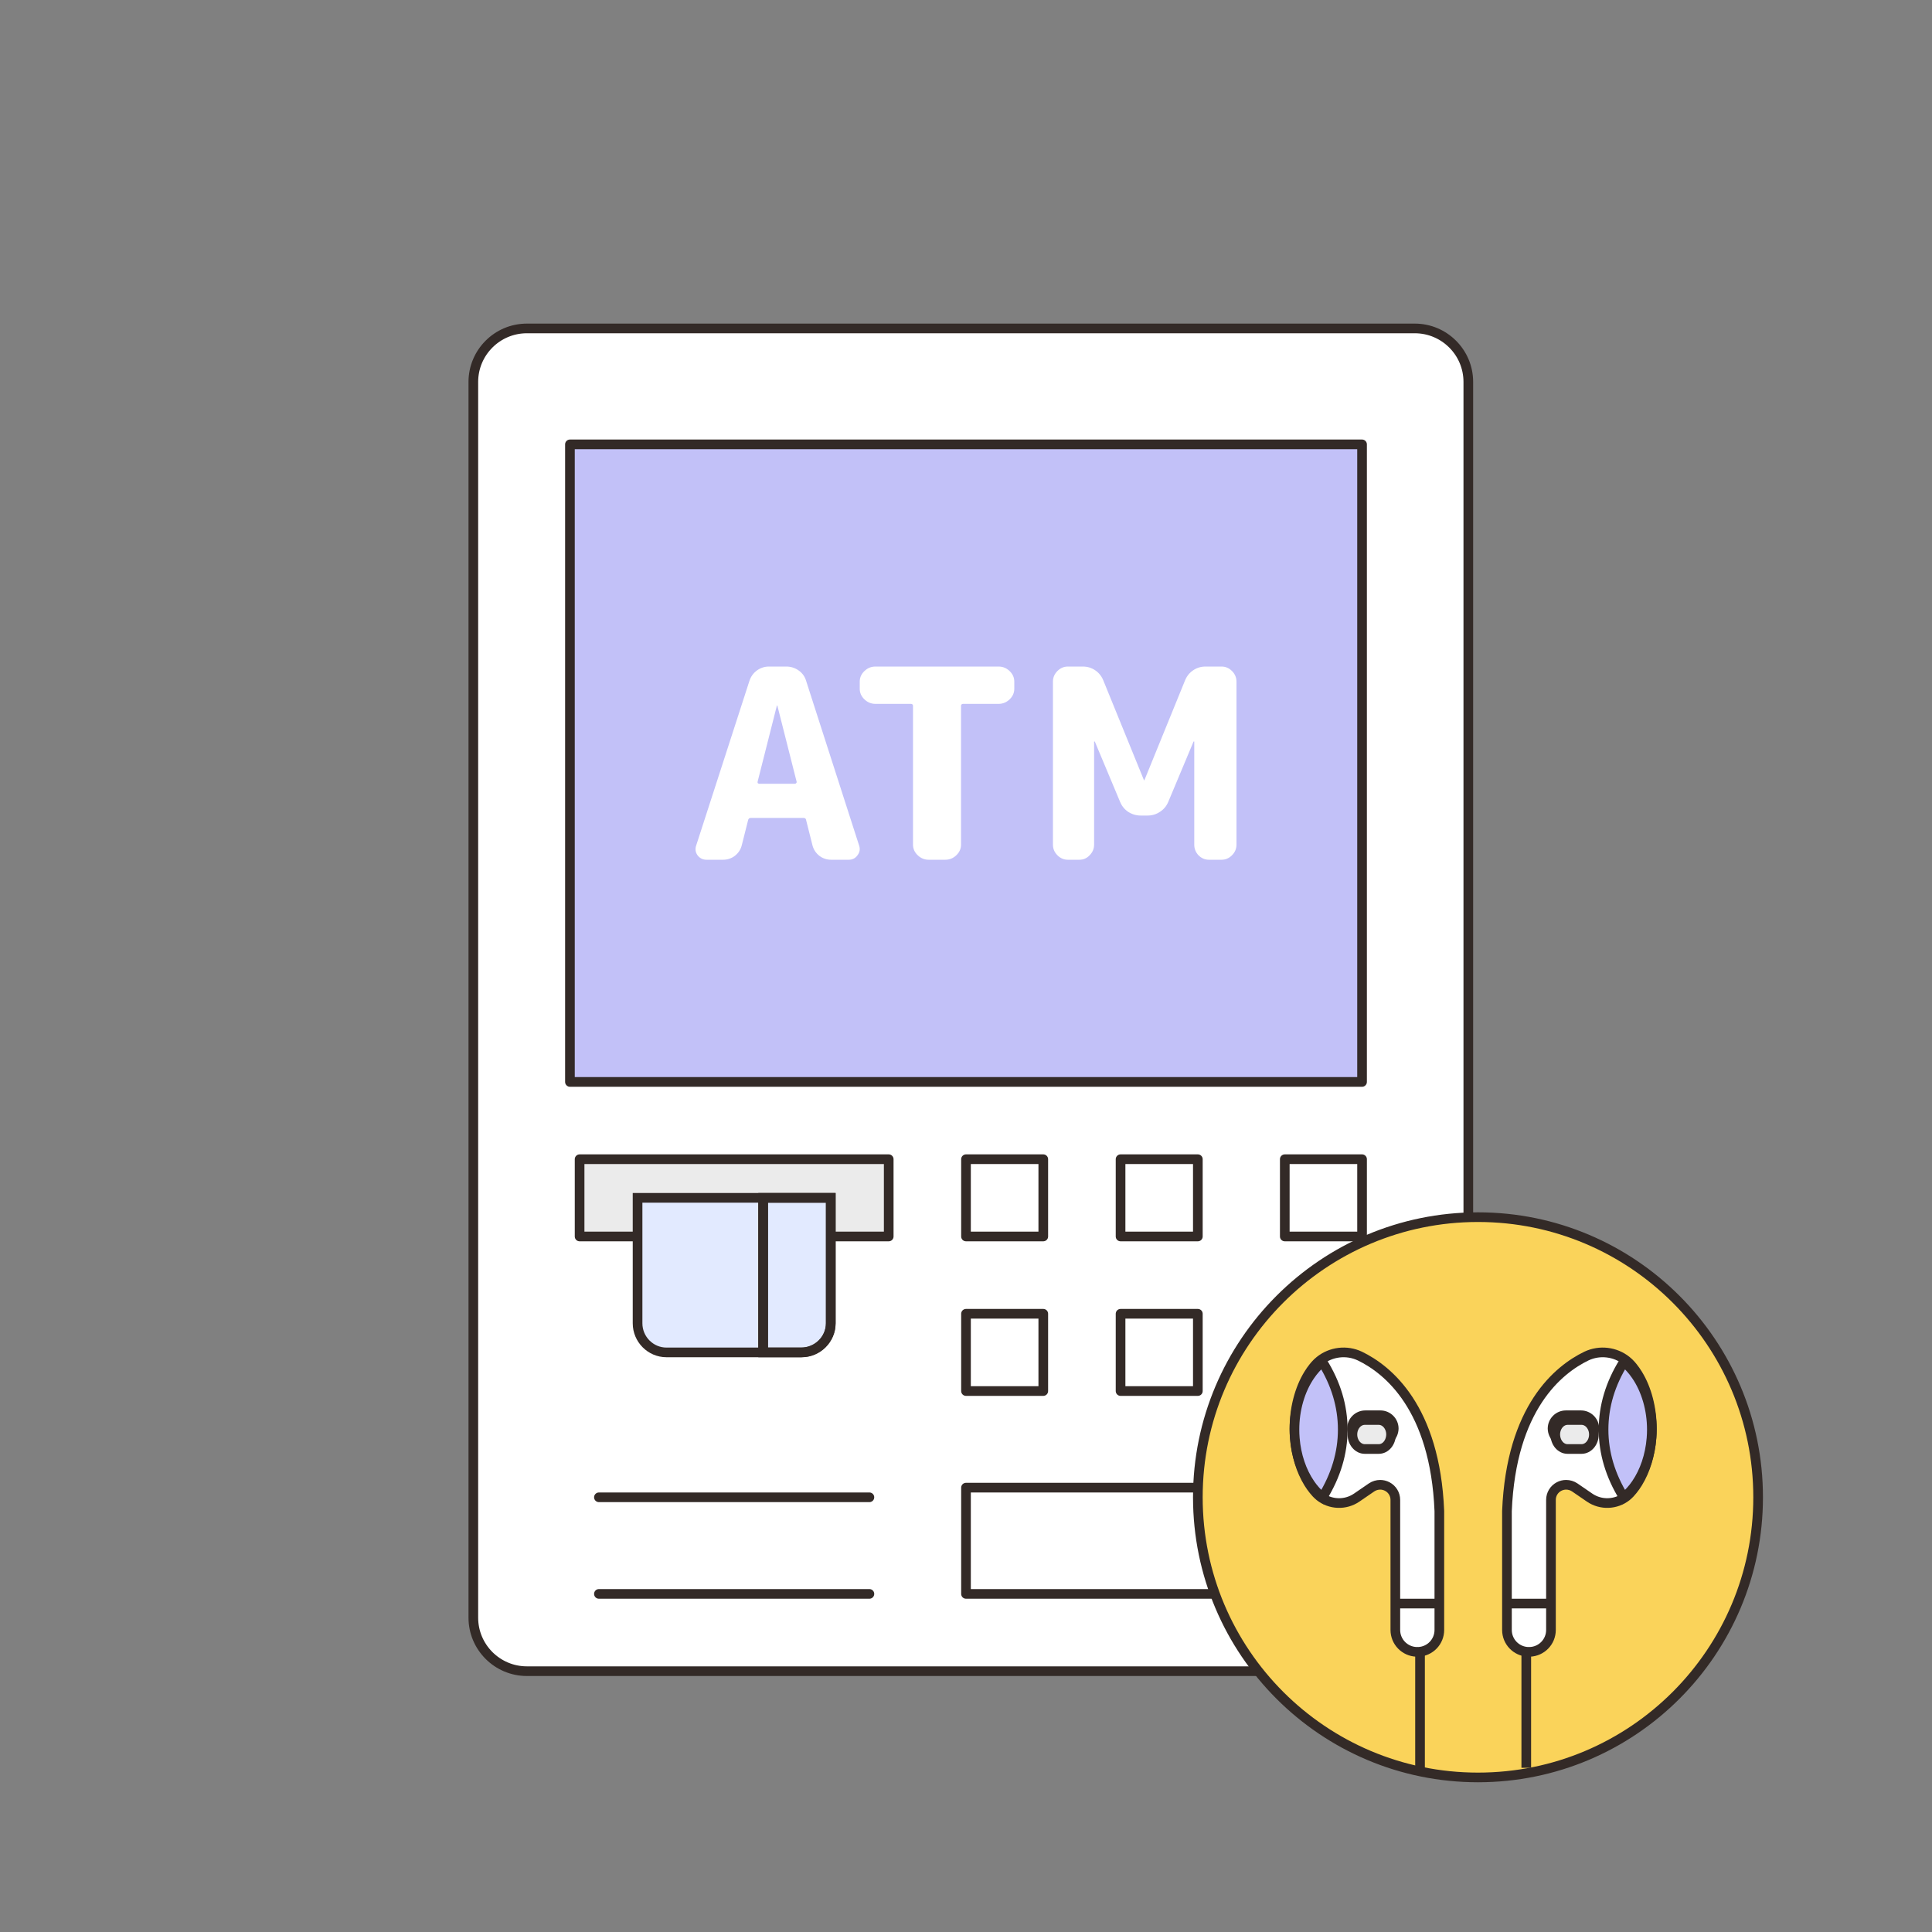 <svg width="520" height="520" viewBox="0 0 520 520" fill="none" xmlns="http://www.w3.org/2000/svg">
<rect x="0" y="0" width="520" height="520" fill="#808080" stroke="none"/>
<path d="M141.804 88.398H380.792C388.738 88.398 395.198 94.852 395.198 102.789V435.408C395.198 443.345 388.738 449.798 380.792 449.798H141.804C133.859 449.798 127.398 443.345 127.398 435.408V102.789C127.398 94.852 133.859 88.398 141.804 88.398Z" fill="white" stroke="#332A27" stroke-width="2.6" stroke-linecap="round" stroke-linejoin="round"/>
<path d="M239.2 332.8H156V312H239.2V332.8Z" fill="#EBEBEB" stroke="#332A27" stroke-width="2.6" stroke-linecap="round" stroke-linejoin="round"/>
<path d="M215.829 364H179.374C175.099 364 171.602 360.475 171.602 356.166V322.4H223.602V356.166C223.602 360.475 220.104 364 215.829 364Z" fill="#E2EAFF" stroke="#332A27" stroke-width="2.6" stroke-miterlimit="10"/>
<path d="M205.398 322.398V363.998" stroke="#332A27" stroke-width="2.6" stroke-miterlimit="10"/>
<path d="M205.398 322.398H223.598V356.164C223.598 360.473 219.983 363.998 215.563 363.998H205.398V322.398Z" stroke="#332A27" stroke-width="2.6" stroke-miterlimit="10"/>
<path d="M280.8 353.602H260V374.402H280.8V353.602Z" stroke="#332A27" stroke-width="2.6" stroke-linecap="round" stroke-linejoin="round"/>
<path d="M280.8 312H260V332.8H280.8V312Z" stroke="#332A27" stroke-width="2.6" stroke-linecap="round" stroke-linejoin="round"/>
<path d="M322.402 353.602H301.602V374.402H322.402V353.602Z" stroke="#332A27" stroke-width="2.6" stroke-linecap="round" stroke-linejoin="round"/>
<path d="M322.402 312H301.602V332.8H322.402V312Z" stroke="#332A27" stroke-width="2.6" stroke-linecap="round" stroke-linejoin="round"/>
<path d="M366.601 353.602H345.801V374.402H366.601V353.602Z" stroke="#332A27" stroke-width="2.6" stroke-linecap="round" stroke-linejoin="round"/>
<path d="M366.601 312H345.801V332.8H366.601V312Z" stroke="#332A27" stroke-width="2.6" stroke-linecap="round" stroke-linejoin="round"/>
<path d="M366.598 119.602H153.398V291.202H366.598V119.602Z" fill="#C2C1F8" stroke="#332A27" stroke-width="2.6" stroke-linecap="round" stroke-linejoin="round"/>
<path d="M287.421 231.402C286.339 231.402 285.398 230.999 284.598 230.191C283.798 229.384 283.398 228.434 283.398 227.342V183.463C283.398 182.37 283.798 181.421 284.598 180.613C285.398 179.806 286.339 179.402 287.421 179.402H291.444C292.667 179.402 293.772 179.735 294.76 180.4C295.748 181.064 296.478 181.967 296.948 183.106L307.887 209.961C307.887 210.009 307.91 210.032 307.957 210.032C308.004 210.032 308.028 210.009 308.028 209.961L318.966 183.106C319.437 181.967 320.166 181.064 321.154 180.4C322.142 179.735 323.248 179.402 324.471 179.402H328.776C329.858 179.402 330.799 179.806 331.599 180.613C332.399 181.421 332.798 182.37 332.798 183.463V227.342C332.798 228.434 332.399 229.384 331.599 230.191C330.799 230.999 329.858 231.402 328.776 231.402H325.388C324.306 231.402 323.365 230.999 322.566 230.191C321.813 229.384 321.436 228.434 321.436 227.342V199.632C321.436 199.585 321.413 199.561 321.366 199.561C321.272 199.561 321.225 199.585 321.225 199.632L314.45 215.802C313.979 216.942 313.227 217.844 312.192 218.509C311.204 219.174 310.098 219.506 308.875 219.506H307.04C305.817 219.506 304.687 219.174 303.652 218.509C302.664 217.844 301.935 216.942 301.465 215.802L294.69 199.632C294.69 199.585 294.643 199.561 294.549 199.561C294.502 199.561 294.478 199.585 294.478 199.632V227.342C294.478 228.434 294.078 229.384 293.278 230.191C292.526 230.999 291.608 231.402 290.526 231.402H287.421Z" fill="white"/>
<path d="M235.633 189.446C234.494 189.446 233.503 189.043 232.661 188.235C231.819 187.428 231.398 186.478 231.398 185.386V183.463C231.398 182.37 231.819 181.421 232.661 180.613C233.503 179.806 234.494 179.402 235.633 179.402H268.764C269.903 179.402 270.894 179.806 271.736 180.613C272.577 181.421 272.998 182.37 272.998 183.463V185.386C272.998 186.478 272.577 187.428 271.736 188.235C270.894 189.043 269.903 189.446 268.764 189.446H259.256C258.859 189.446 258.661 189.636 258.661 190.016V227.342C258.661 228.434 258.24 229.384 257.398 230.191C256.557 230.999 255.566 231.402 254.427 231.402H249.97C248.831 231.402 247.84 230.999 246.998 230.191C246.157 229.384 245.736 228.434 245.736 227.342V190.016C245.736 189.636 245.537 189.446 245.141 189.446H235.633Z" fill="white"/>
<path d="M209.091 189.945L203.912 210.389C203.865 210.531 203.888 210.674 203.983 210.816C204.125 210.911 204.267 210.959 204.409 210.959H213.915C214.057 210.959 214.175 210.911 214.27 210.816C214.412 210.674 214.459 210.531 214.412 210.389L209.233 189.945C209.233 189.897 209.209 189.874 209.162 189.874C209.115 189.874 209.091 189.897 209.091 189.945ZM190.149 231.402C189.156 231.402 188.352 230.999 187.737 230.191C187.169 229.384 187.051 228.506 187.382 227.556L201.713 183.249C202.091 182.109 202.753 181.183 203.699 180.471C204.692 179.759 205.78 179.402 206.963 179.402H211.645C212.875 179.402 213.986 179.759 214.979 180.471C215.973 181.183 216.635 182.109 216.966 183.249L231.225 227.556C231.556 228.506 231.415 229.384 230.8 230.191C230.232 230.999 229.452 231.402 228.459 231.402H223.705C222.523 231.402 221.459 231.046 220.513 230.334C219.567 229.574 218.952 228.624 218.668 227.485L216.966 220.717C216.918 220.338 216.682 220.148 216.256 220.148H202.068C201.689 220.148 201.453 220.338 201.358 220.717L199.655 227.485C199.372 228.624 198.757 229.574 197.811 230.334C196.865 231.046 195.801 231.402 194.618 231.402H190.149Z" fill="white"/>
<path d="M161.199 403H233.999" stroke="#332A27" stroke-width="2.6" stroke-linecap="round" stroke-linejoin="round"/>
<path d="M161.199 429H233.999" stroke="#332A27" stroke-width="2.6" stroke-linecap="round" stroke-linejoin="round"/>
<path d="M366.6 400.398H260V428.998H366.6V400.398Z" stroke="#332A27" stroke-width="2.6" stroke-linecap="round" stroke-linejoin="round"/>
<path d="M397.802 327.598C356.168 327.598 322.402 361.364 322.402 402.998C322.402 444.632 356.168 478.398 397.802 478.398C439.436 478.398 473.202 444.632 473.202 402.998C473.202 361.364 439.436 327.598 397.802 327.598Z" fill="#FAD35A" stroke="#332A27" stroke-width="2.6" stroke-linecap="round" stroke-linejoin="round"/>
<path d="M366.018 364.989C362.444 363.288 358.216 363.828 355.204 366.252C354.775 366.598 354.366 366.985 353.999 367.403C353.835 367.586 353.682 367.77 353.529 367.963C353.049 368.554 352.6 369.206 352.181 369.888C349.781 373.799 348.402 379.035 348.402 384.484V384.515C348.402 384.892 348.413 385.258 348.423 385.635C348.423 385.951 348.453 386.267 348.474 386.582C348.474 386.684 348.484 386.776 348.494 386.878C348.831 391.472 350.138 395.77 352.191 399.111C352.61 399.793 353.059 400.435 353.549 401.036C353.784 401.331 354.029 401.616 354.285 401.892C354.57 402.197 354.887 402.482 355.204 402.747C358.043 404.988 362.107 405.181 365.171 403.073L369.184 400.323C369.858 399.875 370.665 399.63 371.471 399.63C372.125 399.63 372.768 399.783 373.381 400.099C374.729 400.812 375.556 402.177 375.556 403.694V438.703C375.556 441.891 378.079 444.488 381.255 444.6H381.265C381.336 444.59 381.408 444.58 381.479 444.58C381.551 444.58 381.622 444.59 381.694 444.6H381.704C384.88 444.488 387.402 441.891 387.402 438.703V406.699C386.259 378.841 373.514 368.615 366.018 364.989ZM371.543 388.08H367.479C365.508 388.08 363.884 386.47 363.884 384.494C363.884 382.518 365.508 380.919 367.479 380.919H371.543C373.514 380.919 375.127 382.529 375.127 384.494C375.087 386.511 373.514 388.08 371.543 388.08Z" fill="white" stroke="#332A27" stroke-width="2.6" stroke-miterlimit="10"/>
<path d="M374.404 386.094C374.366 388.291 372.911 389.999 371.088 389.999H367.329C365.506 389.999 364.004 388.246 364.004 386.094C364.004 383.941 365.506 382.199 367.329 382.199H371.088C372.911 382.199 374.404 383.952 374.404 386.094Z" fill="#EBEBEB" stroke="#332A27" stroke-width="2.6" stroke-miterlimit="10"/>
<path d="M382.203 444.602V475.802" stroke="#332A27" stroke-width="2.6" stroke-miterlimit="10"/>
<path d="M361.402 384.786C361.402 391.044 359.565 397.16 355.957 403.002C355.606 402.737 355.254 402.453 354.936 402.148C354.653 401.874 354.381 401.589 354.12 401.295C353.575 400.695 353.076 400.055 352.611 399.375C350.331 396.043 348.879 391.755 348.504 387.174C348.504 387.072 348.482 386.981 348.482 386.879C348.459 386.564 348.436 386.249 348.425 385.934C348.414 385.558 348.402 385.193 348.402 384.817V384.786C348.402 379.351 349.934 374.129 352.6 370.228C353.065 369.548 353.564 368.898 354.097 368.308C354.267 368.115 354.437 367.932 354.619 367.75C355.027 367.333 355.481 366.947 355.957 366.602C359.576 372.413 361.402 378.488 361.402 384.786Z" fill="#C2C1F8" stroke="#332A27" stroke-width="2.6" stroke-miterlimit="10"/>
<path d="M374.402 431.602H387.402" stroke="#332A27" stroke-width="2.6" stroke-miterlimit="10"/>
<path d="M405.598 406.699V438.703C405.598 441.891 408.12 444.488 411.296 444.6H411.306C411.378 444.59 411.449 444.58 411.521 444.58C411.592 444.58 411.664 444.59 411.735 444.6H411.745C414.921 444.488 417.444 441.891 417.444 438.703V403.694C417.444 402.177 418.271 400.812 419.619 400.099C420.232 399.783 420.875 399.63 421.529 399.63C422.335 399.63 423.142 399.875 423.816 400.323L427.829 403.073C430.893 405.181 434.957 404.988 437.796 402.747C438.113 402.482 438.43 402.197 438.715 401.892C438.971 401.616 439.216 401.331 439.451 401.036C439.941 400.435 440.39 399.793 440.809 399.111C442.862 395.77 444.169 391.472 444.506 386.878C444.506 386.776 444.526 386.684 444.526 386.582C444.547 386.267 444.567 385.951 444.577 385.635C444.587 385.258 444.598 384.892 444.598 384.515V384.484C444.598 379.035 443.219 373.799 440.819 369.888C440.4 369.206 439.951 368.554 439.471 367.963C439.318 367.77 439.165 367.586 439.001 367.403C438.634 366.985 438.225 366.598 437.796 366.252C434.784 363.828 430.556 363.288 426.982 364.989C419.486 368.615 406.741 378.841 405.598 406.699ZM417.873 384.494C417.873 382.529 419.486 380.919 421.457 380.919H425.521C427.492 380.919 429.116 382.529 429.116 384.494C429.116 386.46 427.492 388.08 425.521 388.08H421.457C419.486 388.08 417.913 386.511 417.873 384.494Z" fill="white" stroke="#332A27" stroke-width="2.6" stroke-miterlimit="10"/>
<path d="M418.598 386.094C418.635 388.291 420.09 389.999 421.913 389.999H425.673C427.496 389.999 428.998 388.246 428.998 386.094C428.998 383.941 427.496 382.199 425.673 382.199H421.913C420.09 382.199 418.598 383.952 418.598 386.094Z" fill="#EBEBEB" stroke="#332A27" stroke-width="2.6" stroke-miterlimit="10"/>
<path d="M410.797 444.602V475.802" stroke="#332A27" stroke-width="2.6" stroke-miterlimit="10"/>
<path d="M431.598 384.786C431.598 391.044 433.435 397.16 437.043 403.002C437.394 402.737 437.746 402.453 438.064 402.148C438.347 401.874 438.619 401.589 438.88 401.295C439.425 400.695 439.924 400.055 440.389 399.375C442.669 396.043 444.121 391.755 444.496 387.174C444.496 387.072 444.518 386.981 444.518 386.879C444.541 386.564 444.564 386.249 444.575 385.934C444.586 385.558 444.598 385.193 444.598 384.817V384.786C444.598 379.351 443.066 374.129 440.4 370.228C439.935 369.548 439.436 368.898 438.903 368.308C438.733 368.115 438.563 367.932 438.381 367.75C437.973 367.333 437.519 366.947 437.043 366.602C433.424 372.413 431.598 378.488 431.598 384.786Z" fill="#C2C1F8" stroke="#332A27" stroke-width="2.6" stroke-miterlimit="10"/>
<path d="M418.598 431.602H405.598" stroke="#332A27" stroke-width="2.6" stroke-miterlimit="10"/>
</svg>
